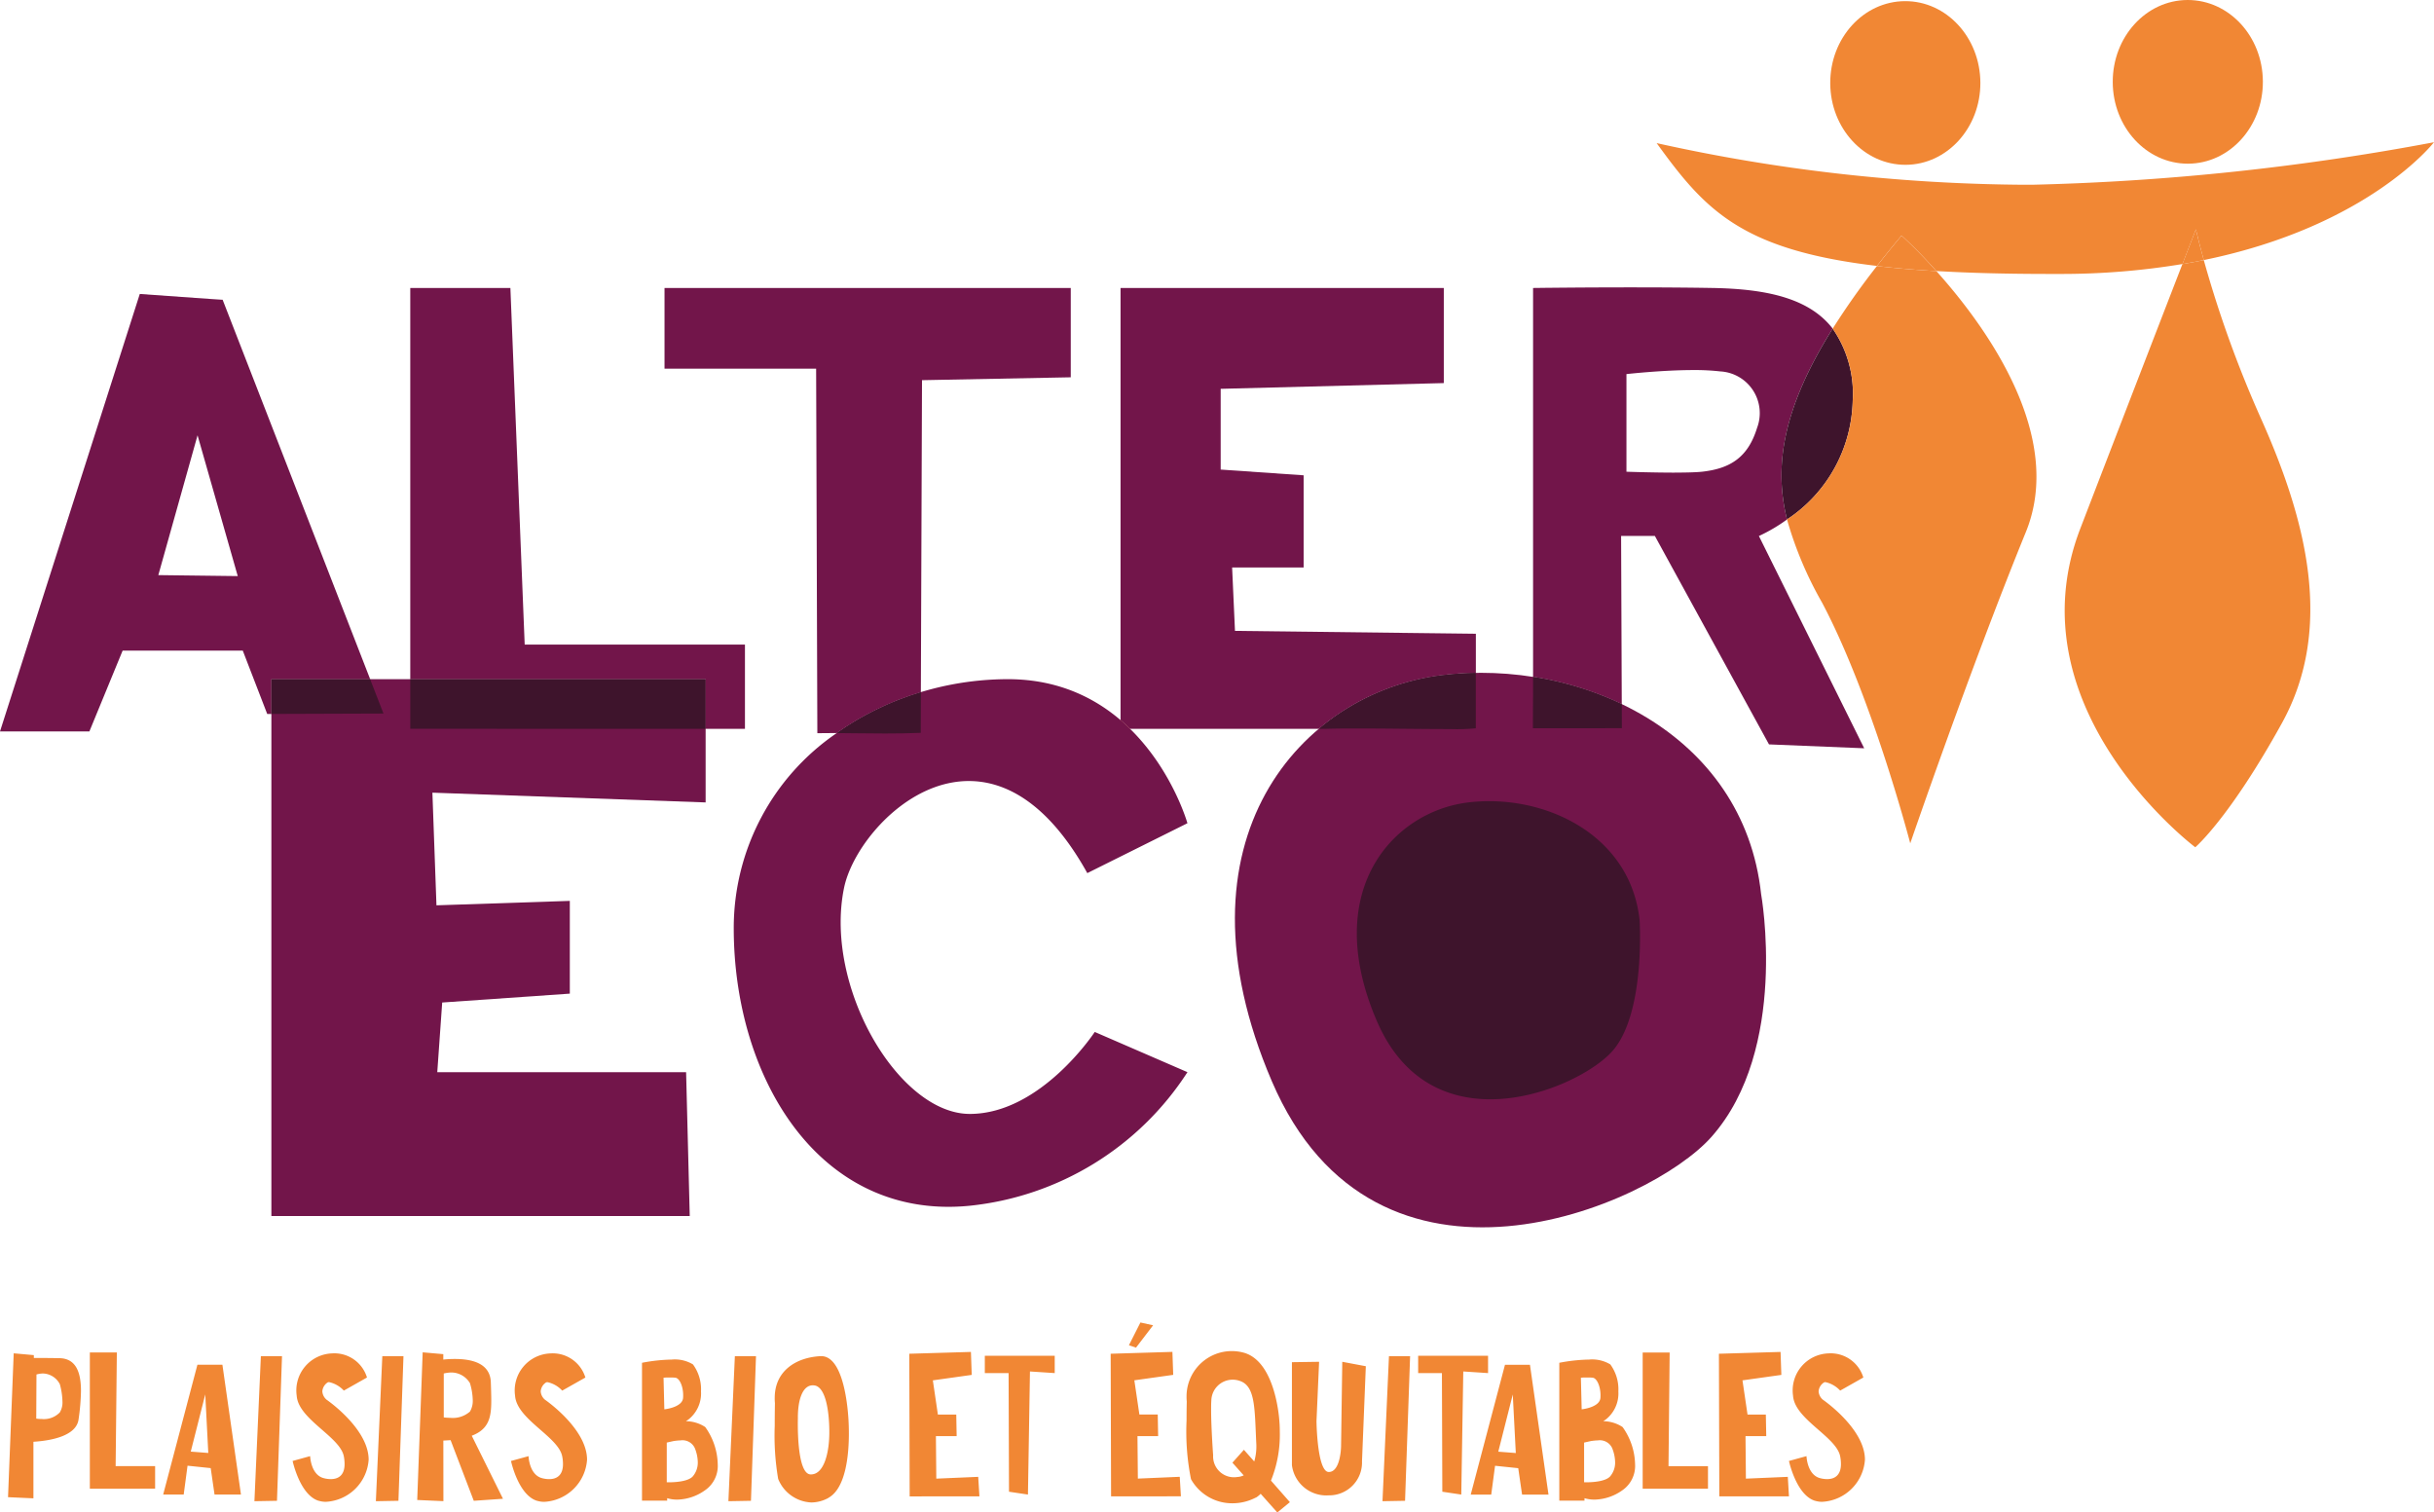 <svg id="Logo-AlterEco" xmlns="http://www.w3.org/2000/svg" width="211.915" height="131.683" viewBox="0 0 211.915 131.683">
  <path id="Fill-1" d="M97.561,63.015v.759h.827q-.395-.388-.827-.759" transform="translate(0 -0.317)" fill="#e26329"/>
  <path id="Fill-2" d="M94.664,76.335l8.719-4.344S99.851,59.449,87.748,59.449a26.233,26.233,0,0,0-9.527,1.805l-.188.072c-.555.222-1.1.465-1.636.725l-.206.1q-.807.4-1.58.854l-.144.086c-.534.32-1.057.656-1.563,1.014h0a20.544,20.544,0,0,0-9.021,17.02c0,13.133,7.517,25.466,20.554,24.169a25.721,25.721,0,0,0,18.948-11.63l-8.071-3.5S90.632,97.3,84.435,97.3,71.726,86.223,73.484,77.631c1.233-6.022,12.535-16.856,21.18-1.3" transform="translate(0 -0.317)" fill="#72154a"/>
  <path id="Fill-3" d="M61.434,59.449H23.628v46.742H60.052l-.317-12.526H38.071L38.5,87.6l11.111-.773V78.752L38,79.138l-.353-9.808,23.788.85V59.449" transform="translate(0 -0.317)" fill="#72154a"/>
  <path id="Fill-4" d="M153.332,78.177C151.822,64.084,137.56,57.6,125.483,59.11s-23.81,14.2-14.752,35.342,32.915,10.917,38.291,4.831c6.745-7.637,4.31-21.106,4.31-21.106" transform="translate(0 -0.317)" fill="#72154a"/>
  <g id="Group-8" transform="translate(0 24.683)">
    <path id="Fill-5" d="M44.437.39H35.72V34.449H61.434v4.325h3.425V31.437H45.682L44.437.39" fill="#72154a"/>
    <path id="Fill-7" d="M0,39H7.782l2.895-7.038h10.46l2.129,5.518.362,0V34.449h8.6L19.387,1.423,12.171.911ZM13.784,25.389,17.2,13.215,20.7,25.474l-6.913-.085Z" fill="#72154a"/>
  </g>
  <path id="Fill-9" d="M93.221,25.39H57.856v7.024h13.2l.106,31.738c.4-.007.795-.01,1.2-.01l.491,0,.053-.038h0c.506-.358,1.029-.694,1.564-1.013l.142-.087q.774-.455,1.582-.854l.206-.1c.536-.259,1.08-.5,1.635-.724l.188-.073q.96-.375,1.951-.676l.1-27.16,12.951-.251V25.39" transform="translate(0 -0.317)" fill="#72154a"/>
  <path id="Fill-10" d="M141.938,25.337c-4.628,0-8.462.053-8.462.053V59.248a27.913,27.913,0,0,1,7.722,2.37l-.057-14.641h2.938l9.937,18.15,8.289.339-9.171-18.489h.021a14.381,14.381,0,0,0,2.431-1.433c-1.1-4.451-.519-9.445,3.975-16.616-2.052-2.66-5.781-3.459-10.486-3.539-2.325-.039-4.83-.052-7.137-.052m3.86,16.129c-1.954,0-4.192-.078-4.192-.078v-8.5s3.1-.352,5.848-.352a19.254,19.254,0,0,1,2.317.118,3.636,3.636,0,0,1,3.208,4.914c-.791,2.57-2.334,3.544-4.777,3.817-.52.058-1.427.078-2.4.078" transform="translate(0 -0.317)" fill="#72154a"/>
  <path id="Fill-11" d="M125.7,25.39H97.56V63.015c.289.247.564.5.828.759h16.433a20.621,20.621,0,0,1,10.663-4.663,27.829,27.829,0,0,1,3.011-.211V55.494l-20.972-.25-.249-5.519H113.5V41.7l-7.222-.5V34.17l19.426-.5V25.39" transform="translate(0 -0.317)" fill="#72154a"/>
  <path id="Fill-13" d="M61.434,59.449H35.721v4.319L58,63.774h3.431V59.449" transform="translate(0 -0.317)" fill="#3e142c"/>
  <path id="Fill-14" d="M32.226,59.449h-8.6v3.026l9.761-.034-1.163-2.992" transform="translate(0 -0.317)" fill="#3e142c"/>
  <path id="Fill-15" d="M80.172,60.578q-.991.3-1.951.676l-.189.073c-.555.221-1.1.464-1.635.724l-.205.1c-.538.266-1.067.551-1.582.854l-.143.086c-.535.32-1.057.655-1.563,1.013l0,0-.053.037c.592,0,1.19.011,1.8.019.779.01,1.579.019,2.412.019.98,0,2.006-.013,3.1-.057l.014-3.546" transform="translate(0 -0.317)" fill="#3e142c"/>
  <path id="Fill-16" d="M133.476,59.248V60.5c-.014,2.159-.014,3.169-.014,3.222H135.2c1.774,0,4.4,0,5.374-.005l.632,0-.008-2.1a27.894,27.894,0,0,0-7.722-2.371" transform="translate(0 -0.317)" fill="#3e142c"/>
  <path id="Fill-17" d="M128.494,58.9a27.812,27.812,0,0,0-3.01.211,20.641,20.641,0,0,0-10.663,4.663h.58c.688-.024,1.621-.032,2.675-.032,1.311,0,2.808.013,4.25.027s2.83.025,3.925.025a16.922,16.922,0,0,0,2.239-.068s0-1.76,0-4.129v-.7" transform="translate(0 -0.317)" fill="#3e142c"/>
  <path id="Fill-18" d="M129.654,70.071a15.274,15.274,0,0,0-1.869.114c-6.488.813-12.794,7.632-7.926,18.99,2.209,5.158,6.069,6.851,9.891,6.851,4.6,0,9.133-2.447,10.683-4.254,2.839-3.314,2.317-11.342,2.317-11.342-.735-6.854-7.084-10.359-13.1-10.359" transform="translate(0 -0.317)" fill="#3e142c"/>
  <path id="Fill-19" d="M159.561,28.929c-4.494,7.169-5.08,12.165-3.975,16.615a12.729,12.729,0,0,0,5.721-10.383,9.915,9.915,0,0,0-1.746-6.232" transform="translate(0 -0.317)" fill="#3e142c"/>
  <g id="Group-23" transform="translate(159 -0.317)">
    <path id="Fill-20" d="M13.42,7.514C13.4,3.579,10.466.4,6.856.416S.333,3.632.349,7.566s2.956,7.113,6.564,7.1,6.524-3.216,6.507-7.151" fill="#f18734"/>
    <path id="Fill-22" d="M31.476.317h-.025c-3.609.014-6.522,3.216-6.506,7.151s2.941,7.1,6.54,7.1h.024c3.609-.015,6.523-3.216,6.507-7.151s-2.942-7.1-6.54-7.1" fill="#f18734"/>
  </g>
  <path id="Fill-24" d="M211.915,12.7a215.6,215.6,0,0,1-34.9,3.7c-.362,0-.725,0-1.086,0a151.316,151.316,0,0,1-31.693-3.623c4.165,5.748,7.281,9.288,19.182,10.693q1-1.282,2.142-2.649a43.006,43.006,0,0,1,3.031,3.094c2.871.169,6.146.253,9.9.253l1.051,0a64.17,64.17,0,0,0,10.472-.863c.761-1.962,1.173-3.026,1.173-3.026s.22.992.687,2.68c14.4-2.95,20.044-10.264,20.044-10.264" transform="translate(0 -0.317)" fill="#f18734"/>
  <path id="Fill-25" d="M191.871,22.962c-.6.124-1.224.24-1.861.348-1.611,4.161-4.787,12.364-8.89,23.027-6.038,15.692,10.01,27.747,10.01,27.747s2.973-2.524,7.55-10.82,2.1-17.746-1.87-26.6a99.265,99.265,0,0,1-4.939-13.7" transform="translate(0 -0.317)" fill="#f18734"/>
  <path id="Fill-26" d="M191.185,20.282l-1.174,3.027q.954-.162,1.86-.347c-.468-1.688-.686-2.68-.686-2.68" transform="translate(0 -0.317)" fill="#f18734"/>
  <path id="Fill-27" d="M163.416,23.477a65.69,65.69,0,0,0-3.854,5.452,9.919,9.919,0,0,1,1.746,6.233,12.731,12.731,0,0,1-5.723,10.382,32.307,32.307,0,0,0,3.053,7.24c4.372,8.258,7.677,20.957,7.677,20.957s5.227-15.246,10.06-27.088c3.443-8.434-3.5-17.951-7.785-22.732-1.893-.11-3.608-.258-5.174-.444" transform="translate(0 -0.317)" fill="#f18734"/>
  <g id="Group-31" transform="translate(0 19.683)">
    <path id="Fill-28" d="M165.56.828q-1.145,1.368-2.143,2.65c1.565.183,3.281.331,5.173.444A43.146,43.146,0,0,0,165.56.828" fill="#f18734"/>
    <path id="Fill-30" d="M158.035,110.983a2.117,2.117,0,0,0,.6.089,3.94,3.94,0,0,0,3.735-3.666c0-2.719-3.665-5.227-3.665-5.227a1.045,1.045,0,0,1-.369-.72,1.017,1.017,0,0,1,.405-.736.26.26,0,0,1,.193-.07,2.447,2.447,0,0,1,1.279.736l2.018-1.14a2.97,2.97,0,0,0-3.034-2.1,3.229,3.229,0,0,0-3.087,3.684c.139,2.051,3.753,3.559,4.1,5.261a3.409,3.409,0,0,1,.07.7c0,.913-.491,1.3-1.192,1.3a2.289,2.289,0,0,1-.578-.071c-1.176-.263-1.229-1.928-1.229-1.928l-1.526.42s.633,2.983,2.28,3.473Zm-2.28-.386-.1-1.7-3.649.157-.034-3.7h1.806l-.036-1.877h-1.594l-.44-2.98,3.385-.475-.069-2-5.367.158.035,12.417Zm-7.05-.667v-1.963h-3.437l.1-9.892h-2.349V109.93Zm-10.786-4.016.543-.122a4.831,4.831,0,0,1,.667-.07,1.179,1.179,0,0,1,1.229.666,3.424,3.424,0,0,1,.262,1.228,1.835,1.835,0,0,1-.438,1.245c-.526.578-2.263.509-2.263.509Zm-.279-5.647a4.619,4.619,0,0,1,.559-.018,3.867,3.867,0,0,1,.474.018c.4.052.737.9.666,1.771-.069.7-1.191.93-1.631.982Zm.314,10.7v-.21a2.991,2.991,0,0,0,.877.123,4.307,4.307,0,0,0,2.386-.79,2.577,2.577,0,0,0,1.14-2.3,5.772,5.772,0,0,0-1.087-3.228,3.1,3.1,0,0,0-1.685-.508l.21-.14a2.886,2.886,0,0,0,1.106-2.456,3.657,3.657,0,0,0-.7-2.35,3.055,3.055,0,0,0-1.841-.421,14.852,14.852,0,0,0-2.6.281v12Zm-7.506-4.261,1.262-4.981.264,5.1Zm-.614,3.736.333-2.509,2.018.21.334,2.3h2.3l-1.614-11.3h-2.175l-2.982,11.3ZM127.4,99.723l2.157.141V98.355h-6.086v1.509h2.069l.035,10.33,1.65.246Zm-4.63-1.332-.439,12.592-1.965.035.563-12.627Zm-7.1,12.118a2.857,2.857,0,0,0,2.912-2.963l.333-8.279-2.051-.386-.106,7.384s-.034,2.21-1.069,2.21c-1.018,0-1.07-4.42-1.07-4.42l.227-5.174-2.366.035v8.962a3.016,3.016,0,0,0,3.19,2.631Zm-7.943-1.6a1.814,1.814,0,0,1-2.106-1.894s-.175-2.367-.175-3.945c0-.3,0-.579.018-.808a1.859,1.859,0,0,1,1.841-1.824,1.88,1.88,0,0,1,.685.123c1.3.474,1.245,2.368,1.384,5.367a4.68,4.68,0,0,1-.174,1.631l-.9-1.018-1,1.123.982,1.105a1.453,1.453,0,0,1-.56.14Zm4.576,2.193-1.647-1.877a10.638,10.638,0,0,0,.77-4.245c0-.525-.034-.877-.034-.877s-.264-5.226-3.105-6.015a3.941,3.941,0,0,0-4.98,3.806,3.706,3.706,0,0,0,.018.438s-.018.7-.018,1.667a21.066,21.066,0,0,0,.386,5.1,4.1,4.1,0,0,0,3.63,2.1,4.381,4.381,0,0,0,1.858-.421,1.989,1.989,0,0,1,.193-.087,2.177,2.177,0,0,0,.386-.317L111.209,112Zm-9.488-.509-.1-1.7-3.648.157-.034-3.7h1.8l-.034-1.877H99.2l-.439-2.98,3.384-.475-.07-2L96.7,98.18l.035,12.417Zm-2.42-14.89-1.105-.245-1,1.981.615.211ZM89.673,99.723l2.156.141V98.355H85.743v1.509h2.07l.035,10.33,1.649.246Zm-4.4,10.874-.106-1.7-3.649.157-.034-3.7h1.806l-.034-1.877h-1.6l-.438-2.98,3.385-.475-.07-2-5.366.158L79.2,110.6Zm-14.7-1.911c-1.262-.035-1.106-4.876-1.106-4.876-.017-1.561.388-2.964,1.387-2.877,1.034.07,1.35,2.264,1.35,4.087,0,1.719-.439,3.7-1.631,3.666Zm1.56,2.034c1.58-.877,1.773-4.016,1.773-5.577,0-.544-.019-.895-.019-.895s-.157-6-2.472-5.857c-2.158.122-3.964,1.315-3.964,3.63a3.862,3.862,0,0,0,.018.456s-.018.877-.018,2a22.369,22.369,0,0,0,.3,4.6,3.261,3.261,0,0,0,2.894,2.051,3.127,3.127,0,0,0,1.489-.4ZM65.82,98.391l-.438,12.592-1.964.035.562-12.627Zm-7.769,7.523.543-.122a4.813,4.813,0,0,1,.667-.07,1.177,1.177,0,0,1,1.228.666,3.4,3.4,0,0,1,.263,1.228,1.84,1.84,0,0,1-.438,1.245c-.527.578-2.263.509-2.263.509Zm-.28-5.647a4.664,4.664,0,0,1,.561-.018,3.826,3.826,0,0,1,.472.018c.4.052.739.9.667,1.771-.069.7-1.192.93-1.631.982Zm.316,10.7v-.21a2.976,2.976,0,0,0,.877.123,4.3,4.3,0,0,0,2.384-.79,2.575,2.575,0,0,0,1.141-2.3,5.756,5.756,0,0,0-1.088-3.228,3.092,3.092,0,0,0-1.684-.508l.21-.14a2.885,2.885,0,0,0,1.105-2.456,3.651,3.651,0,0,0-.7-2.35,3.053,3.053,0,0,0-1.841-.421,14.818,14.818,0,0,0-2.595.281v12Zm-11.313.018a2.1,2.1,0,0,0,.6.089,3.942,3.942,0,0,0,3.737-3.666c0-2.719-3.666-5.227-3.666-5.227a1.045,1.045,0,0,1-.369-.72,1.013,1.013,0,0,1,.4-.736.264.264,0,0,1,.194-.07,2.447,2.447,0,0,1,1.279.736l2.017-1.14a2.968,2.968,0,0,0-3.034-2.1,3.23,3.23,0,0,0-3.087,3.684c.141,2.051,3.754,3.559,4.1,5.261a3.416,3.416,0,0,1,.071.7c0,.913-.491,1.3-1.193,1.3a2.312,2.312,0,0,1-.579-.071c-1.175-.263-1.227-1.928-1.227-1.928l-1.527.42s.633,2.983,2.281,3.473ZM38.636,99.9a3.135,3.135,0,0,1,.649-.088,1.9,1.9,0,0,1,1.632.93,5.6,5.6,0,0,1,.244,1.49,1.827,1.827,0,0,1-.244.982,2.263,2.263,0,0,1-1.738.544,4.288,4.288,0,0,1-.543-.035ZM38.6,105.74l.632-.036,2.017,5.279,2.543-.176-2.719-5.489c1.492-.562,1.7-1.613,1.7-3.033,0-.492-.018-1.018-.037-1.58-.034-1.719-1.683-2.069-3.139-2.069a8.877,8.877,0,0,0-1,.052v-.473L36.8,98.057l-.475,12.856,2.28.1Zm-3.472-7.349-.438,12.592-1.965.035.561-12.627Zm-7.367,12.592a2.13,2.13,0,0,0,.6.089,3.94,3.94,0,0,0,3.735-3.666c0-2.719-3.666-5.227-3.666-5.227a1.046,1.046,0,0,1-.367-.72,1.013,1.013,0,0,1,.4-.736.261.261,0,0,1,.192-.07,2.447,2.447,0,0,1,1.281.736l2.016-1.14a2.967,2.967,0,0,0-3.033-2.1,3.229,3.229,0,0,0-3.087,3.684c.139,2.051,3.753,3.559,4.1,5.261a3.548,3.548,0,0,1,.069.7c0,.913-.491,1.3-1.191,1.3a2.3,2.3,0,0,1-.58-.071c-1.174-.263-1.228-1.928-1.228-1.928l-1.525.42s.632,2.983,2.279,3.473ZM24.553,98.391l-.438,12.592-1.964.035.562-12.627ZM16.609,106.7l1.262-4.981.264,5.1Zm-.615,3.736.334-2.509,2.017.21.333,2.3h2.3l-1.614-11.3H17.188l-2.981,11.3Zm-2.489-.51v-1.963H10.068l.105-9.892H7.822V109.93ZM3.175,99.986a2.209,2.209,0,0,1,.561-.087,1.706,1.706,0,0,1,1.473.93,6.119,6.119,0,0,1,.228,1.49,1.689,1.689,0,0,1-.228.966,1.925,1.925,0,0,1-1.578.577,3.04,3.04,0,0,1-.475-.034Zm-.264,5.858c1.6-.1,3.737-.526,3.929-1.947a19.184,19.184,0,0,0,.21-2.473c0-1.543-.385-2.823-1.858-2.858-.895-.018-1.666-.018-2.246-.018V98.3l-1.753-.157L.7,110.668l2.21.1v-4.928Z" fill="#f18734"/>
  </g>
</svg>
